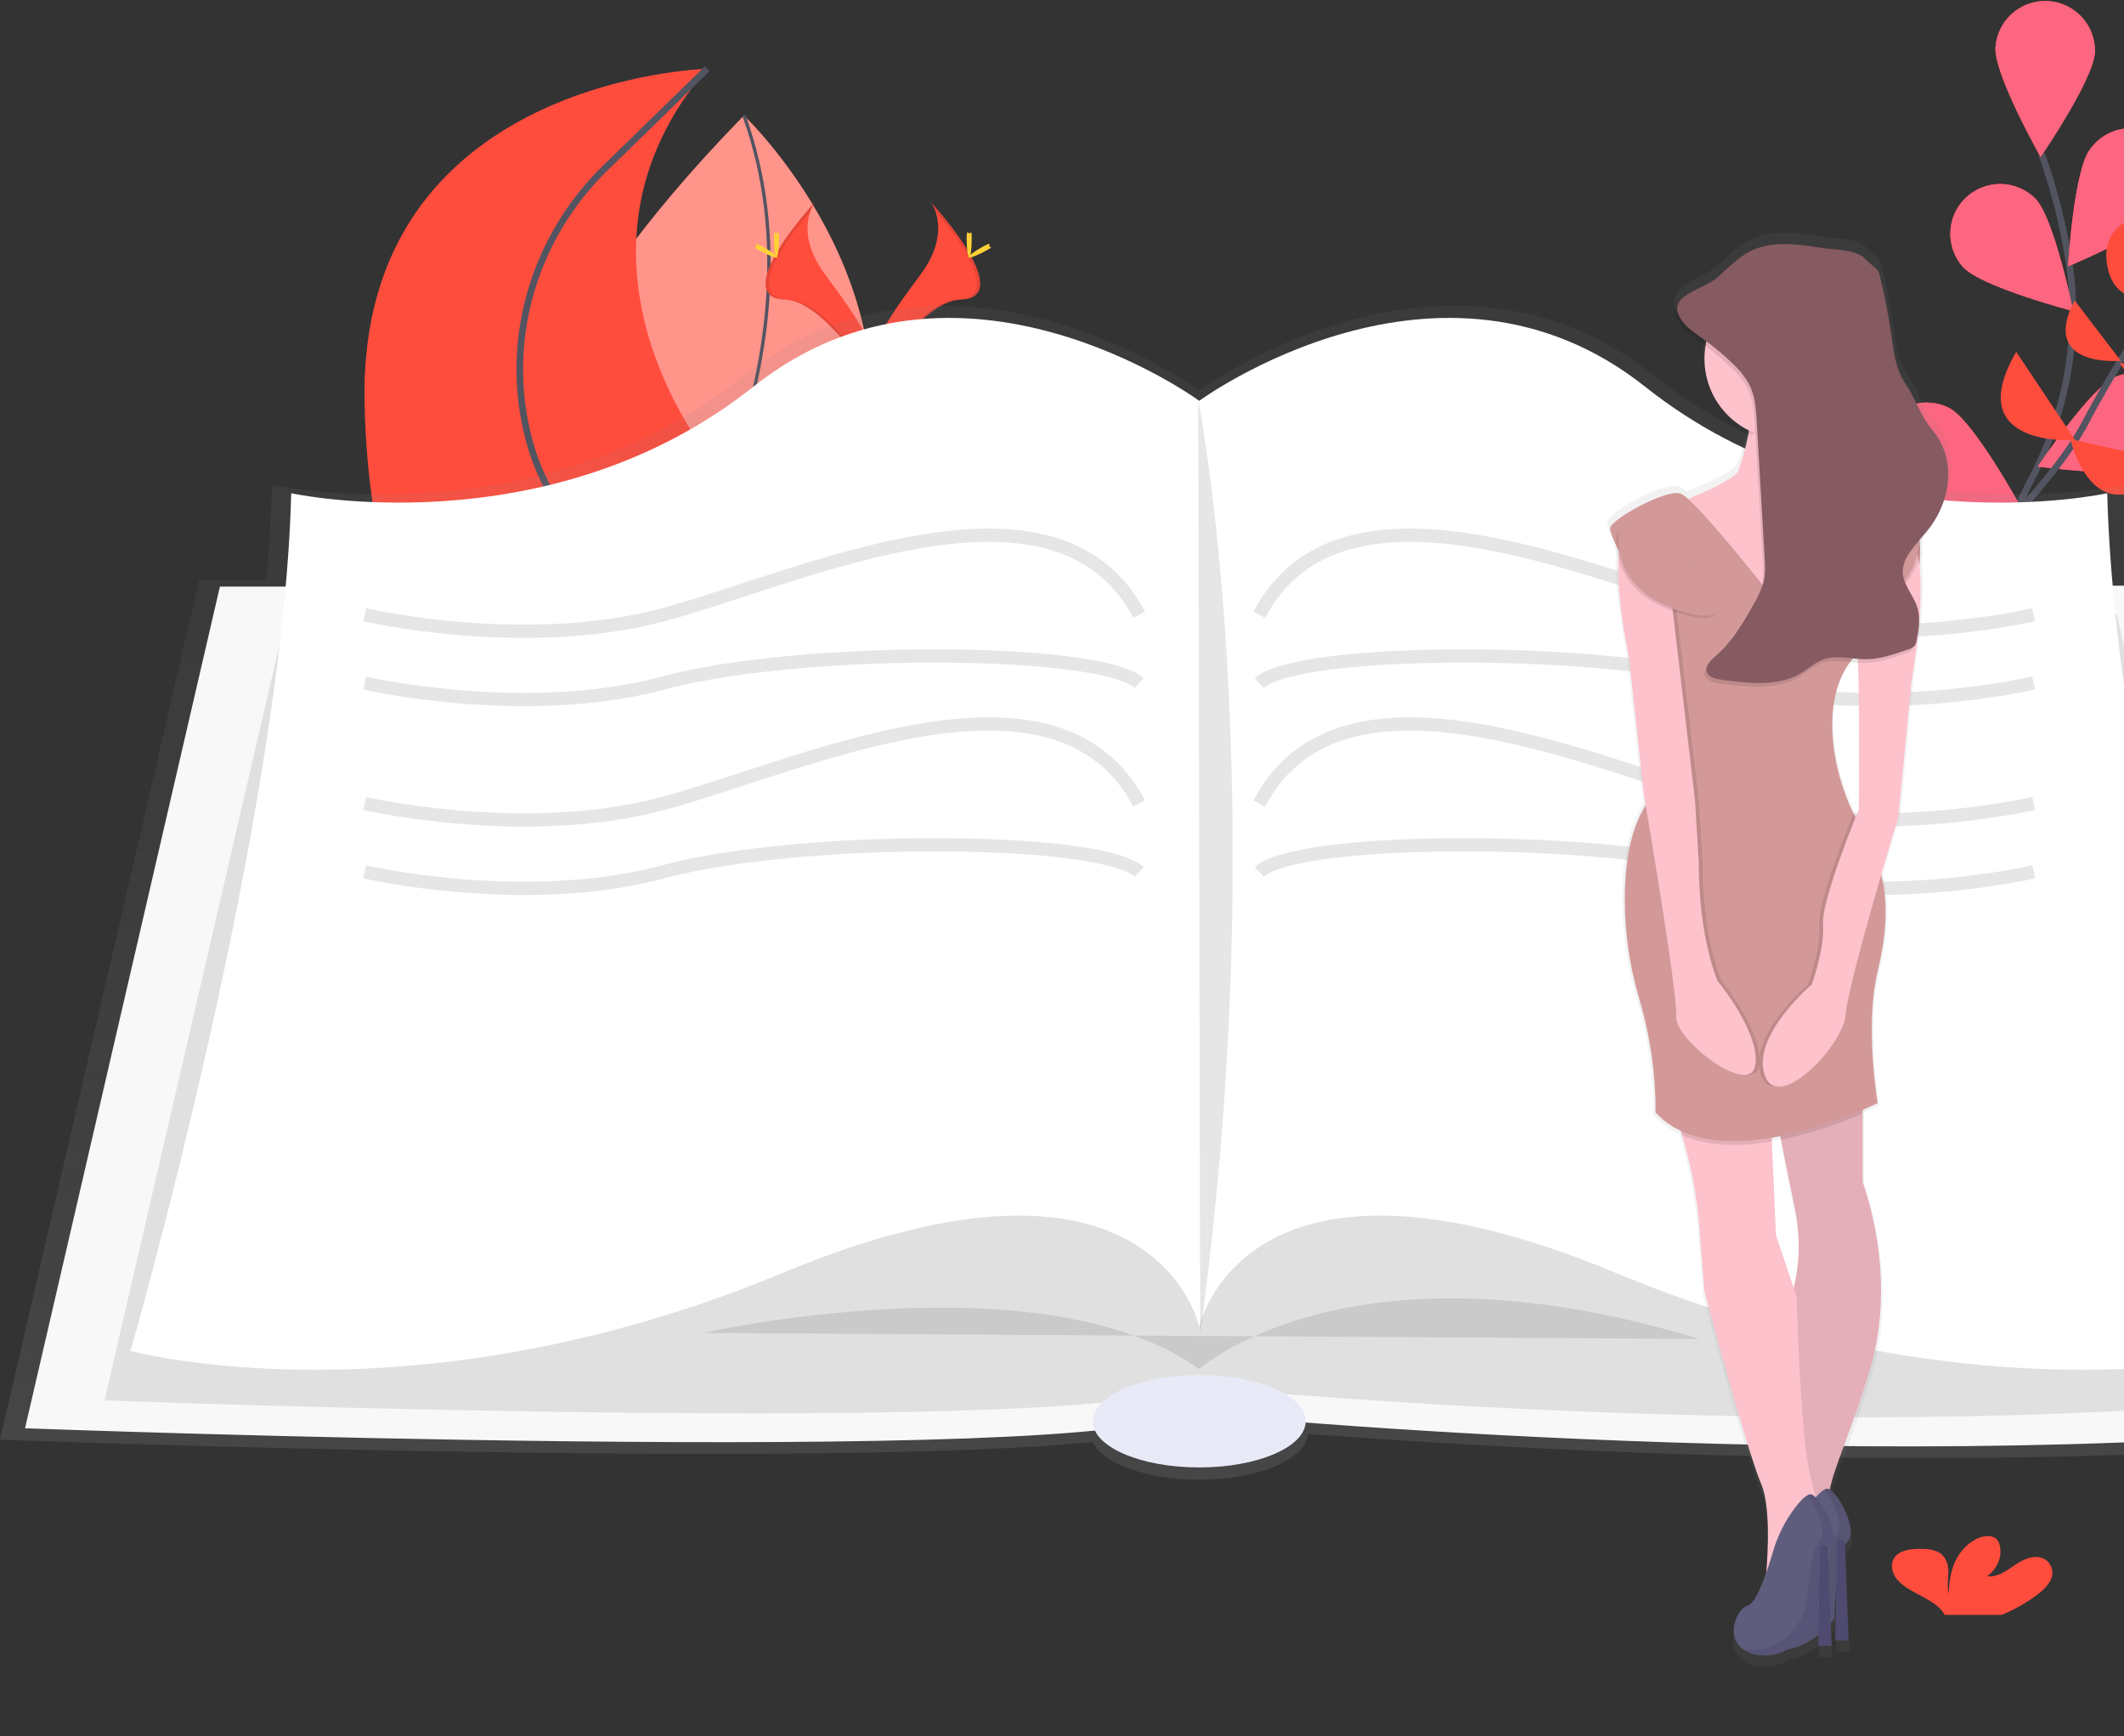 <svg width="640" height="523" viewBox="0 0 640 523" fill="none" xmlns="http://www.w3.org/2000/svg">
    <rect x="0" y="0" width="640" height="523" fill="#333333" stroke="none"/>
    <path d="M197.291 185.847C197.291 185.847 98.652 163.798 224.16 34.79C224.16 34.79 278.259 86.054 258.416 149.777C250.439 175.399 224.764 191.216 198.753 186.149L197.291 185.847Z" fill="#FF4D3D"/>
    <path opacity="0.4" d="M197.292 185.847C195.126 185.365 100.757 161.62 224.16 34.79C224.16 34.79 278.26 86.054 258.416 149.777C250.439 175.399 224.764 191.216 198.753 186.149L197.292 185.847Z" fill="white"/>
    <path d="M198.599 186.585C198.599 186.585 250.7 108.117 224.174 34.797" stroke="#535461" stroke-miterlimit="10"/>
    <path d="M603.077 262.043C603.077 262.043 586.076 193.608 611.838 144.885C622.658 124.437 626.955 101.14 623.342 78.293C621.608 67.455 618.883 56.799 615.204 46.459" stroke="#535461" stroke-width="2" stroke-miterlimit="10"/>
    <path d="M631.259 15.656C630.904 23.94 614.875 47.31 614.875 47.31C614.875 47.31 600.904 22.653 601.26 14.369C601.506 10.447 603.281 6.778 606.204 4.149C609.126 1.521 612.963 0.143 616.89 0.312C620.818 0.48 624.522 2.181 627.209 5.05C629.895 7.919 631.35 11.727 631.259 15.656Z" fill="#FF4D3D"/>
    <path d="M654.092 62.59C649.292 69.353 623.128 80.263 623.128 80.263C623.128 80.263 624.803 51.974 629.603 45.212C630.725 43.557 632.166 42.142 633.842 41.052C635.518 39.961 637.394 39.216 639.362 38.86C641.33 38.504 643.349 38.545 645.301 38.98C647.253 39.414 649.098 40.234 650.728 41.392C652.359 42.549 653.742 44.02 654.796 45.719C655.85 47.418 656.554 49.311 656.867 51.285C657.179 53.26 657.094 55.277 656.617 57.218C656.139 59.16 655.279 60.986 654.085 62.59H654.092Z" fill="#FF4D3D"/>
    <path d="M649.648 140.937C642.092 144.349 613.997 140.569 613.997 140.569C613.997 140.569 629.731 116.998 637.286 113.58C640.9 112.03 644.979 111.959 648.644 113.384C652.31 114.808 655.271 117.613 656.89 121.196C658.509 124.779 658.657 128.855 657.303 132.546C655.949 136.237 653.2 139.25 649.648 140.937Z" fill="#FF4D3D"/>
    <path d="M632.935 199.459C626.064 204.097 597.734 205.116 597.734 205.116C597.734 205.116 609.257 179.226 616.129 174.581C619.429 172.437 623.44 171.675 627.297 172.458C631.155 173.241 634.551 175.507 636.754 178.768C638.957 182.029 639.791 186.024 639.077 189.894C638.362 193.764 636.157 197.199 632.935 199.459Z" fill="#FF4D3D"/>
    <path d="M591.566 80.545C597.258 86.577 624.69 93.735 624.69 93.735C624.69 93.735 619.085 65.955 613.394 59.93C610.639 57.122 606.892 55.508 602.959 55.433C599.026 55.358 595.221 56.829 592.361 59.53C589.502 62.23 587.817 65.945 587.668 69.875C587.519 73.805 588.919 77.636 591.566 80.545Z" fill="#FF4D3D"/>
    <path d="M572.89 149.208C580.13 153.229 608.419 151.888 608.419 151.888C608.419 151.888 594.791 127.051 587.544 123.009C584.078 121.179 580.032 120.776 576.273 121.888C572.514 122.999 569.338 125.536 567.425 128.957C565.511 132.377 565.012 136.411 566.033 140.195C567.054 143.979 569.515 147.213 572.89 149.208Z" fill="#FF4D3D"/>
    <path d="M563.9 218.459C570.349 223.667 598.484 227.105 598.484 227.105C598.484 227.105 589.22 200.297 582.771 195.11C579.665 192.701 575.738 191.606 571.833 192.06C567.929 192.514 564.358 194.48 561.887 197.537C559.417 200.594 558.244 204.497 558.62 208.409C558.996 212.321 560.892 215.929 563.9 218.459Z" fill="#FF4D3D"/>
    <path d="M631.259 15.656C630.904 23.94 614.875 47.31 614.875 47.31C614.875 47.31 600.904 22.653 601.26 14.369C601.506 10.447 603.281 6.778 606.204 4.149C609.126 1.521 612.963 0.143 616.89 0.312C620.818 0.48 624.522 2.181 627.209 5.05C629.895 7.919 631.35 11.727 631.259 15.656Z" fill="#FC6681"/>
    <path d="M654.092 62.59C649.292 69.353 623.128 80.263 623.128 80.263C623.128 80.263 624.803 51.974 629.603 45.212C630.725 43.557 632.166 42.142 633.842 41.052C635.518 39.961 637.394 39.216 639.362 38.86C641.33 38.504 643.349 38.545 645.301 38.98C647.253 39.414 649.098 40.234 650.728 41.392C652.359 42.549 653.742 44.02 654.796 45.719C655.85 47.418 656.554 49.311 656.867 51.285C657.179 53.26 657.094 55.277 656.617 57.218C656.139 59.16 655.279 60.986 654.085 62.59H654.092Z" fill="#FC6681"/>
    <path d="M649.648 140.937C642.092 144.349 613.997 140.569 613.997 140.569C613.997 140.569 629.731 116.998 637.286 113.58C640.9 112.03 644.979 111.959 648.644 113.384C652.31 114.808 655.271 117.613 656.89 121.196C658.509 124.779 658.657 128.855 657.303 132.546C655.949 136.237 653.2 139.25 649.648 140.937Z" fill="#FC6681"/>
    <path d="M632.935 199.459C626.064 204.097 597.734 205.116 597.734 205.116C597.734 205.116 609.257 179.226 616.129 174.581C619.429 172.437 623.44 171.675 627.297 172.458C631.155 173.241 634.551 175.507 636.754 178.768C638.957 182.029 639.791 186.024 639.077 189.894C638.362 193.764 636.157 197.199 632.935 199.459Z" fill="#FC6681"/>
    <path d="M591.566 80.545C597.258 86.577 624.69 93.735 624.69 93.735C624.69 93.735 619.085 65.955 613.394 59.93C610.639 57.122 606.892 55.508 602.959 55.433C599.026 55.358 595.221 56.829 592.361 59.53C589.502 62.23 587.817 65.945 587.668 69.875C587.519 73.805 588.919 77.636 591.566 80.545Z" fill="#FC6681"/>
    <path d="M572.89 149.208C580.13 153.229 608.419 151.888 608.419 151.888C608.419 151.888 594.791 127.051 587.544 123.009C584.078 121.179 580.032 120.776 576.273 121.888C572.514 122.999 569.338 125.536 567.425 128.957C565.511 132.377 565.012 136.411 566.033 140.195C567.054 143.979 569.515 147.213 572.89 149.208Z" fill="#FC6681"/>
    <path d="M563.9 218.459C570.349 223.667 598.484 227.105 598.484 227.105C598.484 227.105 589.22 200.297 582.771 195.11C579.665 192.701 575.738 191.606 571.833 192.06C567.929 192.514 564.358 194.48 561.887 197.537C559.417 200.594 558.244 204.497 558.62 208.409C558.996 212.321 560.892 215.929 563.9 218.459Z" fill="#FC6681"/>
    <path d="M540.839 217.843C540.839 217.843 612.14 158.108 627.988 127.982C643.835 97.856 664.034 71.906 664.034 71.906" stroke="#535461" stroke-width="2" stroke-miterlimit="10"/>
    <path d="M654.682 139.235L623.845 132.278C623.845 132.278 631.112 164.81 654.682 139.235Z" fill="#FF4D3D"/>
    <path d="M607.528 106.013L625.279 132.593C625.279 132.593 590.594 135.113 607.528 106.013Z" fill="#FF4D3D"/>
    <path d="M666.816 114.25L638.62 109.303C638.62 109.303 656.338 136.239 666.816 114.25Z" fill="#FF4D3D"/>
    <path d="M625.119 90.504L639.035 108.694C639.035 108.694 614.399 111.013 625.119 90.504Z" fill="#FF4D3D"/>
    <path d="M643.607 65.425C643.607 65.425 653.415 83.293 653.046 86.691C652.678 90.089 638.104 93.909 635.154 81.028C632.204 68.146 643.607 65.425 643.607 65.425Z" fill="#FF4D3D"/>
    <path d="M220.46 233.177C220.46 233.177 249.286 211.731 213.086 136.668C213.086 136.668 164.819 77.02 213.086 20.723C213.086 20.723 107.837 23.404 109.848 121.253C111.859 219.103 162.472 233.177 162.472 233.177H220.46Z" fill="#FF4D3D"/>
    <path d="M193.538 233.177C193.538 233.177 186.278 181.572 166.837 150.072C162.997 143.701 160.236 136.74 158.665 129.47C152.169 100.899 161.434 71.022 182.423 50.574L213.093 20.703" stroke="#535461" stroke-width="2" stroke-miterlimit="10"/>
    <path d="M280.492 60.901C280.492 60.901 287.115 69.56 277.435 82.629C267.755 95.698 259.777 106.757 263.002 114.88C263.002 114.88 277.602 90.605 289.488 90.263C301.374 89.921 293.564 75.498 280.492 60.901Z" fill="#FF4D3D"/>
    <path opacity="0.1" d="M280.492 60.901C281.065 61.738 281.516 62.652 281.833 63.616C293.43 77.234 299.604 89.948 288.463 90.27C278.078 90.565 265.623 109.129 262.64 113.814C262.738 114.175 262.857 114.531 262.995 114.88C262.995 114.88 277.596 90.605 289.482 90.263C301.367 89.921 293.564 75.498 280.492 60.901Z" fill="black"/>
    <path d="M292.8 71.933C292.8 74.982 292.458 77.449 292.036 77.449C291.613 77.449 291.271 74.976 291.271 71.933C291.271 68.89 291.701 70.318 292.123 70.318C292.545 70.318 292.8 68.89 292.8 71.933Z" fill="#FFD037"/>
    <path d="M297.023 75.572C294.342 77.033 292.015 77.911 291.814 77.543C291.613 77.174 293.618 75.693 296.293 74.232C298.967 72.771 297.915 73.836 298.116 74.232C298.317 74.627 299.698 74.111 297.023 75.572Z" fill="#FFD037"/>
    <path d="M245.525 60.901C245.525 60.901 238.902 69.56 248.582 82.629C258.262 95.698 266.24 106.757 263.015 114.88C263.015 114.88 248.414 90.605 236.529 90.263C224.643 89.921 232.439 75.498 245.525 60.901Z" fill="#FF4D3D"/>
    <path opacity="0.1" d="M245.525 60.901C244.952 61.738 244.501 62.652 244.184 63.616C232.587 77.234 226.413 89.948 237.554 90.27C247.938 90.565 260.394 109.129 263.377 113.814C263.279 114.175 263.16 114.531 263.022 114.88C263.022 114.88 248.401 90.598 236.515 90.27C224.629 89.941 232.439 75.498 245.525 60.901Z" fill="black"/>
    <path d="M233.203 71.933C233.203 74.982 233.545 77.449 233.968 77.449C234.39 77.449 234.732 74.976 234.732 71.933C234.732 68.89 234.303 70.318 233.881 70.318C233.458 70.318 233.203 68.89 233.203 71.933Z" fill="#FFD037"/>
    <path d="M228.98 75.572C231.662 77.033 233.988 77.911 234.189 77.543C234.39 77.174 232.386 75.693 229.711 74.232C227.036 72.771 228.089 73.836 227.887 74.232C227.686 74.627 226.305 74.111 228.98 75.572Z" fill="#FFD037"/>
    <path d="M723 432.811L664.268 174.461H642.448C641.576 164.589 640.993 155.025 640.772 146.017C640.772 146.017 561.667 163.322 498.585 113.258C435.503 63.194 361.339 117.587 361.339 117.587L361.051 117.38V117.279V117.406C355.902 113.761 284.856 65.084 224.113 113.298C161.058 163.362 81.927 146.058 81.927 146.058C81.705 155.179 81.115 164.823 80.224 174.789H59.978L0 433.742C0 433.742 243.816 442.871 329.255 434.453C332.319 440.927 345.525 445.793 361.346 445.793C379.124 445.793 393.584 439.647 394.087 431.987C460.595 437.047 603.707 445.136 723 432.811Z" fill="url(#paint0_linear_422_5163)"/>
    <path d="M66.26 176.733L7.542 430.297C7.542 430.297 330.777 442.401 356.807 425.459C356.807 425.459 557.471 445.732 715.458 429.393L657.953 176.438L66.26 176.733Z" fill="#F8F8F8"/>
    <path opacity="0.1" d="M86.237 185.492L31.494 421.893C31.494 421.893 332.855 433.179 357.122 417.383C357.122 417.383 544.204 436.282 691.499 421.049L637.869 185.211L86.237 185.492Z" fill="black"/>
    <path d="M634.953 148.598C634.953 148.598 557.471 165.54 495.729 116.522C433.988 67.503 361.346 120.757 361.346 120.757C361.346 120.757 288.711 67.503 226.969 116.522C165.227 165.54 87.746 148.598 87.746 148.598C85.305 247.238 39.324 407.001 39.324 407.001C39.324 407.001 124.066 429.996 236.053 383.403C348.039 336.811 361.353 399.743 361.353 399.743C361.353 399.743 374.666 336.804 486.652 383.403C598.639 430.003 683.381 407.001 683.381 407.001C683.381 407.001 637.373 247.238 634.953 148.598Z" fill="white"/>
    <path opacity="0.1" d="M211.839 401.573C211.839 401.573 314.138 378.578 361.332 412.463C361.332 412.463 406.73 371.313 512.053 403.389" fill="black"/>
    <path d="M361.346 442.1C379.066 442.1 393.43 435.867 393.43 428.18C393.43 420.492 379.066 414.26 361.346 414.26C343.626 414.26 329.262 420.492 329.262 428.18C329.262 435.867 343.626 442.1 361.346 442.1Z" fill="#E8EAF8"/>
    <path opacity="0.1" d="M361.044 120.456C361.044 120.456 384.045 237.252 361.648 401.854L361.044 120.456Z" fill="black"/>
    <path opacity="0.1" d="M109.908 185.211C109.908 185.211 158.088 196.403 199.792 185.211C241.496 174.018 318.066 137.405 343.252 185.211" stroke="black" stroke-width="4" stroke-miterlimit="10"/>
    <path opacity="0.1" d="M109.908 205.786C109.908 205.786 158.088 216.978 199.792 205.786C241.496 194.593 331.796 195.197 343.252 205.786" stroke="black" stroke-width="4" stroke-miterlimit="10"/>
    <path opacity="0.1" d="M109.908 242.064C109.908 242.064 158.088 253.257 199.792 242.064C241.496 230.872 318.066 194.259 343.252 242.064" stroke="black" stroke-width="4" stroke-miterlimit="10"/>
    <path opacity="0.1" d="M109.908 262.666C109.908 262.666 158.088 273.859 199.792 262.666C241.496 251.474 331.796 252.077 343.252 262.666" stroke="black" stroke-width="4" stroke-miterlimit="10"/>
    <path opacity="0.1" d="M612.79 185.211C612.79 185.211 564.61 196.403 522.906 185.211C481.202 174.018 404.632 137.405 379.446 185.211" stroke="black" stroke-width="4" stroke-miterlimit="10"/>
    <path opacity="0.1" d="M612.79 205.786C612.79 205.786 564.61 216.978 522.906 205.786C481.202 194.593 390.903 195.197 379.446 205.786" stroke="black" stroke-width="4" stroke-miterlimit="10"/>
    <path opacity="0.1" d="M612.79 242.064C612.79 242.064 564.61 253.257 522.906 242.064C481.202 230.872 404.632 194.259 379.446 242.064" stroke="black" stroke-width="4" stroke-miterlimit="10"/>
    <path opacity="0.1" d="M612.79 262.666C612.79 262.666 564.61 273.859 522.906 262.666C481.202 251.474 390.903 252.077 379.446 262.666" stroke="black" stroke-width="4" stroke-miterlimit="10"/>
    <path d="M613.769 480.516C615.78 478.981 617.691 477.165 618.274 474.973C618.573 473.809 618.413 472.575 617.828 471.525C617.243 470.475 616.277 469.689 615.13 469.33C612.241 468.432 609.157 470.061 606.81 471.709C604.464 473.358 601.789 475.241 598.726 474.893C601.897 472.601 603.418 468.861 602.533 465.51C602.384 464.78 602.015 464.113 601.474 463.6C599.872 462.199 596.963 462.802 595.045 463.901C588.938 467.407 587.236 474.169 587.202 480.261C586.585 478.063 587.108 475.777 587.088 473.519C587.068 471.26 586.317 468.767 583.984 467.554C582.492 466.91 580.876 466.601 579.251 466.649C576.51 466.569 573.446 466.79 571.576 468.432C569.249 470.443 569.853 473.881 571.877 476.119C573.902 478.358 576.985 479.765 579.821 481.313C581.986 482.493 584.172 483.867 585.499 485.73C585.669 485.977 585.811 486.242 585.922 486.521H603.13C606.911 484.966 610.485 482.949 613.769 480.516Z" fill="#FF4D3D"/>
    <path d="M494.784 239.176C494.784 239.176 494.952 240.141 495.233 241.856C495.086 242.124 494.938 242.393 494.784 242.654C489.287 251.903 488.442 265.226 488.959 276.164C489.44 284.986 490.987 293.717 493.564 302.168C496.708 313.151 498.288 324.522 498.257 335.946C500.432 338.298 503.046 340.201 505.953 341.549C506.1 341.998 506.254 342.454 506.388 342.89C508.922 351.331 510.635 359.996 511.503 368.766L513.233 390.655C513.233 390.655 526.486 440.196 530.515 449.412C533.384 455.966 532.754 469.518 532.151 476.783C530.428 481.669 528.33 486.327 526.479 486.836C523.128 487.788 519.776 495.857 524.656 499.912C525.022 500.215 525.414 500.484 525.829 500.716L526.024 500.823L526.379 501.004L526.902 501.239L527.17 501.339L527.726 501.527L527.968 501.6C528.229 501.674 528.497 501.748 528.786 501.815C532.184 502.483 535.709 501.925 538.734 500.24C542.408 499.69 545.672 497.72 548.119 495.729L548.052 499.221H552.074L551.887 492.244C552.611 491.433 553.013 490.904 553.013 490.904C553.013 490.904 553.134 486.688 553.596 481.783L553.301 497.526H557.323L556.237 468.472C556.44 468.038 556.71 467.638 557.035 467.286C560.387 463.935 554.595 453.125 551.598 451.322C552.939 444.218 558.054 433.957 563.953 414.286C572.595 385.468 561.647 357.259 561.647 357.259V335.142C564.55 333.895 566.26 333.044 566.26 333.044C566.26 333.044 562.237 309.426 566.26 292.725C568.867 281.928 569.544 272.337 567.366 263.162C570.262 253.189 572.601 245.489 572.601 245.489L576.624 204.017C577.649 197.79 578.34 192.462 578.782 187.932C578.856 187.369 578.91 186.799 578.936 186.236C579.674 177.798 579.513 172.162 579.03 168.476C579.265 166.786 579.345 165.079 579.272 163.376C579.365 162.501 579.401 161.621 579.379 160.742C579.955 160.071 580.518 159.401 581.055 158.731C582.482 156.959 583.695 155.024 584.668 152.967C589.099 144.61 589.227 134.403 583.039 127.037C579.231 122.5 578.045 117.614 574.753 112.782C571.743 108.359 571.173 103.057 570.449 97.964C569.553 91.632 568.322 85.353 566.762 79.151C566.3 77.328 563.766 76.209 562.505 74.694C560.072 71.765 552.966 71.866 548.87 71.216C541.992 70.123 534.544 69.105 528.283 71.806C523.925 73.689 520.795 77.114 517.389 80.136C513.722 83.387 506.214 84.955 505.048 88.849C504.008 90.337 503.955 92.2 505.718 94.693C507.421 97.092 510.102 98.808 512.603 100.604C512.925 100.832 513.226 101.073 513.541 101.274C512.694 106.447 513.529 111.754 515.925 116.416C518.32 121.078 522.149 124.848 526.848 127.171C526.781 127.607 526.707 128.036 526.627 128.458C525.891 132.216 524.879 135.914 523.597 139.523C522.853 141.748 514.245 145.635 508.178 148.128C507.477 147.408 506.641 146.832 505.718 146.433C501.106 145.28 485.553 153.919 484.4 156.801C484.078 157.605 484.923 159.83 486.297 162.632C486.388 163.908 486.597 165.173 486.921 166.412C486.579 172.309 487.195 181.826 490.165 197.127L494.784 239.176ZM559.475 245.656C559.261 245.248 559.04 244.832 558.805 244.403C552.403 231.461 548.602 210.538 557.773 198.059C558.59 198.146 559.408 198.226 560.226 198.28C560.769 215.263 560.454 243.183 560.454 243.183C560.454 243.183 560.092 244.122 559.475 245.656ZM536.622 344.297C537.923 350.831 539.451 358.425 540.879 365.328C542.577 373.366 542.463 381.681 540.544 389.67L535.127 373.424L533.867 344.84L533.787 343.667C534.658 343.52 535.523 343.361 536.381 343.191L536.622 344.297Z" fill="url(#paint1_linear_422_5163)"/>
    <path d="M540.805 364.081C542.477 371.993 542.365 380.178 540.477 388.041C540.139 389.536 539.691 391.003 539.136 392.431L540.665 454.559L540.839 461.603C542.255 461.9 543.688 462.11 545.129 462.233C546.466 462.371 547.814 462.371 549.152 462.233C550.492 462.065 551.672 461.663 552.302 460.892C552.932 460.122 553.067 458.882 552.175 457.079C551.194 455.097 550.815 452.873 551.082 450.678C551.136 450.062 551.236 449.412 551.357 448.741C552.698 441.751 557.706 431.645 563.518 412.289C572.025 383.94 561.252 356.16 561.252 356.16V330.062L533.465 327.227C533.465 327.227 534.806 334.251 536.649 343.379C537.896 349.813 539.398 357.286 540.805 364.081Z" fill="#FDC2CC"/>
    <path opacity="0.1" d="M540.805 364.081C542.477 371.993 542.365 380.178 540.477 388.041C540.139 389.536 539.691 391.003 539.136 392.431L540.665 454.559L540.839 461.603C542.255 461.9 543.688 462.11 545.129 462.233C546.466 462.371 547.814 462.371 549.152 462.233C550.492 462.065 551.672 461.663 552.302 460.892C552.932 460.122 553.067 458.882 552.175 457.079C551.194 455.097 550.815 452.873 551.082 450.678C551.136 450.062 551.236 449.412 551.357 448.741C552.698 441.751 557.706 431.645 563.518 412.289C572.025 383.94 561.252 356.16 561.252 356.16V330.062L533.465 327.227C533.465 327.227 534.806 334.251 536.649 343.379C537.896 349.813 539.398 357.286 540.805 364.081Z" fill="black"/>
    <path d="M502.239 330.062C504.072 333.924 505.611 337.918 506.844 342.012C509.338 350.319 511.024 358.848 511.879 367.479L513.581 389.026C513.581 389.026 526.627 437.784 530.596 446.858C533.418 453.312 532.801 466.649 532.204 473.814C531.963 476.722 531.728 478.612 531.728 478.612L537.514 471.528L545.096 462.233L548.555 457.99L549.312 457.065C548.397 455.164 547.657 453.183 547.1 451.147C545.346 444.939 544.19 438.576 543.648 432.147C541.945 414.574 541.382 390.755 541.382 390.755L540.484 388.075L535.121 372.05L533.88 343.901L533.418 333.48L502.239 330.062Z" fill="#FDC2CC"/>
    <path d="M546.108 452.367C543.05 456.352 540.762 460.873 539.364 465.698C537.561 471.83 534.39 481.253 531.728 482.01C527.76 483.143 523.791 494.483 533.994 496.755C544.197 499.027 552.711 487.68 552.711 487.68C552.711 487.68 553.281 467.835 556.68 464.438C560.079 461.04 553.844 449.693 551.008 448.56C549.875 448.098 547.958 449.975 546.108 452.367Z" fill="#5F5D7E"/>
    <path opacity="0.1" d="M530.596 495.052C533.263 495.611 536.037 495.359 538.56 494.329C541.667 493.085 544.36 490.992 546.331 488.288C548.301 485.584 549.47 482.379 549.701 479.041C550.184 472.969 551.203 464.806 553.274 462.735C555.956 460.055 552.604 452.414 549.721 448.762C549.907 448.637 550.118 448.554 550.339 448.519C550.561 448.485 550.787 448.499 551.002 448.561C553.838 449.693 560.079 461.033 556.673 464.438C553.268 467.842 552.705 487.68 552.705 487.68C552.705 487.68 544.211 499.02 534.001 496.741C532.516 496.454 531.122 495.813 529.939 494.872C530.153 494.939 530.368 494.999 530.596 495.052Z" fill="black"/>
    <path d="M555.876 464.913L556.968 494.201H552.999L553.549 464.934C553.565 464.638 553.696 464.361 553.914 464.162C554.132 463.963 554.42 463.857 554.716 463.868C555.007 463.859 555.29 463.962 555.506 464.157C555.723 464.352 555.855 464.623 555.876 464.913Z" fill="#5F5D7E"/>
    <path opacity="0.2" d="M555.876 464.913L556.968 494.201H552.999L553.549 464.934C553.565 464.638 553.696 464.361 553.914 464.162C554.132 463.963 554.42 463.857 554.716 463.868C555.007 463.859 555.29 463.962 555.506 464.157C555.723 464.352 555.855 464.623 555.876 464.913Z" fill="#0C0037"/>
    <path d="M541.006 454.07C537.948 458.055 535.661 462.576 534.262 467.4C532.459 473.532 529.288 482.955 526.627 483.713C522.658 484.845 518.69 496.185 528.893 498.457C539.096 500.729 547.61 489.369 547.61 489.369C547.61 489.369 548.179 469.524 551.578 466.127C554.977 462.729 548.743 451.382 545.907 450.249C544.761 449.827 542.857 451.677 541.006 454.07Z" fill="#5F5D7E"/>
    <path opacity="0.1" d="M525.494 496.742C528.161 497.3 530.935 497.048 533.458 496.018C536.565 494.774 539.258 492.681 541.229 489.977C543.2 487.273 544.368 484.068 544.6 480.73C545.082 474.658 546.101 466.495 548.173 464.424C550.854 461.743 547.502 454.103 544.62 450.451C544.806 450.326 545.016 450.243 545.238 450.208C545.459 450.174 545.685 450.188 545.9 450.249C548.736 451.382 554.977 462.722 551.572 466.127C548.166 469.531 547.61 489.369 547.61 489.369C547.61 489.369 539.103 500.709 528.893 498.444C527.408 498.157 526.014 497.515 524.83 496.574C525.072 496.641 525.266 496.701 525.494 496.742Z" fill="#0C0037"/>
    <path d="M550.767 466.582L551.86 495.87H547.864L548.414 466.602C548.43 466.307 548.561 466.03 548.779 465.831C548.997 465.631 549.285 465.526 549.581 465.537C549.876 465.52 550.166 465.621 550.388 465.816C550.61 466.012 550.747 466.287 550.767 466.582Z" fill="#5F5D7E"/>
    <path opacity="0.2" d="M550.767 466.582L551.86 495.87H547.864L548.414 466.602C548.43 466.307 548.561 466.03 548.779 465.831C548.997 465.631 549.285 465.526 549.581 465.537C549.876 465.52 550.166 465.621 550.388 465.816C550.61 466.012 550.747 466.287 550.767 466.582Z" fill="#0C0037"/>
    <path d="M502.808 152.605L525.494 188.327L552.148 191.732C552.148 191.732 568.592 159.415 568.029 157.712C567.466 156.01 558.952 152.612 551.015 146.372C543.078 140.133 552.718 114.055 552.718 114.055L526.634 116.32C526.734 116.669 526.835 116.991 526.908 117.379C527.948 121.783 527.579 126.668 526.781 130.964C526.054 134.657 525.054 138.29 523.791 141.835C522.658 145.233 502.808 152.605 502.808 152.605Z" fill="#FDC2CC"/>
    <path opacity="0.1" d="M533.431 327.227C533.431 327.227 534.772 334.251 536.615 343.379C545.059 341.583 553.303 338.952 561.225 335.524V330.062L533.431 327.227Z" fill="black"/>
    <path opacity="0.1" d="M502.239 330.062C504.072 333.924 505.611 337.918 506.844 342.012C514.734 345.57 524.549 345.47 533.887 343.881L533.425 333.46L502.239 330.062Z" fill="black"/>
    <path d="M495.434 243.317C490.024 252.425 489.193 265.528 489.703 276.332C490.177 285.012 491.698 293.604 494.234 301.92C497.332 312.73 498.889 323.924 498.86 335.169C518.14 356.146 565.777 332.334 565.777 332.334C565.777 332.334 561.808 309.091 565.777 292.644C568.539 281.211 569.129 271.138 566.327 261.487C565.037 257.076 563.135 252.869 560.675 248.987C559.924 247.794 559.194 246.474 558.49 245.06C551.92 231.776 548.126 209.955 558.691 197.918C559.789 196.665 561.026 195.541 562.378 194.567C571.589 187.898 575.786 180.492 577.555 174.226C578.662 170.333 578.891 166.242 578.226 162.25C577.093 156.01 561.212 150.34 561.212 150.34C561.781 169.052 537.963 184.923 537.963 184.923C537.963 184.923 510.739 149.77 506.207 148.638C501.675 147.505 486.357 156.01 485.224 158.845C484.092 161.68 497.7 182.657 497.7 182.657C497.7 182.657 506.214 225.175 495.434 243.317Z" fill="#D39999"/>
    <path opacity="0.1" d="M562.358 194.56C571.569 187.892 575.765 180.486 577.535 174.219C577.093 164.837 574.854 163.382 574.854 163.382C574.854 163.382 556.117 181.518 557.819 187.778C558.208 189.219 558.49 192.985 558.671 197.938C559.768 196.676 561.005 195.542 562.358 194.56Z" fill="black"/>
    <path opacity="0.1" d="M530.596 323.829C534.564 335.738 554.414 314.754 554.984 305.686C555.346 299.882 561.748 277.129 566.306 261.493C565.017 257.083 563.115 252.876 560.655 248.994C559.904 247.801 559.174 246.481 558.47 245.067C556.318 250.354 547.677 272.029 548.179 278.476C548.749 285.848 544.774 296.619 544.774 296.619C544.774 296.619 526.627 311.919 530.596 323.829Z" fill="black"/>
    <path d="M575.967 163.375C575.967 163.375 582.208 167.343 575.967 205.33L571.998 246.152C571.998 246.152 556.687 296.612 556.117 305.686C555.547 314.761 535.704 335.732 531.728 323.829C527.753 311.926 545.907 296.612 545.907 296.612C545.907 296.612 549.875 285.842 549.312 278.47C548.749 271.097 560.085 243.887 560.085 243.887C560.085 243.887 560.655 193.997 558.952 187.757C557.25 181.518 575.967 163.375 575.967 163.375Z" fill="#FDC2CC"/>
    <path opacity="0.1" d="M492.035 158.838C492.035 158.838 484.661 160.541 492.035 198.528L496.574 239.919C496.574 239.919 506.784 299.454 506.214 306.27C505.644 313.086 528.336 330.652 530.032 321.014C531.728 311.377 518.69 295.499 518.69 295.499C518.69 295.499 513.005 283.007 513.005 259.757L511.872 241.045L503.941 173.583L492.035 158.838Z" fill="black"/>
    <path d="M490.882 158.838C490.882 158.838 483.508 160.541 490.882 198.528L495.421 239.919C495.421 239.919 505.631 299.454 505.061 306.27C504.491 313.086 527.183 330.652 528.879 321.014C530.575 311.377 517.537 295.499 517.537 295.499C517.537 295.499 511.865 283.027 511.865 259.778L510.732 241.066L502.808 173.583L490.882 158.838Z" fill="#FDC2CC"/>
    <path opacity="0.1" d="M487.216 160.822C487.216 160.822 483.81 178.964 507.628 185.204C531.447 191.444 504.793 163.65 504.793 163.65C504.793 163.65 495.723 150.052 487.216 160.822Z" fill="black"/>
    <path d="M487.779 160.259C487.779 160.259 484.38 178.395 508.198 184.634C532.017 190.874 505.363 163.087 505.363 163.087C505.363 163.087 496.286 149.482 487.779 160.259Z" fill="#D39999"/>
    <path opacity="0.1" d="M578.521 160.822C578.521 160.822 581.926 178.964 558.108 185.204C534.289 191.444 560.937 163.65 560.937 163.65C560.937 163.65 569.987 150.052 578.521 160.822Z" fill="black"/>
    <path d="M577.951 160.259C577.951 160.259 581.383 178.395 557.538 184.634C533.692 190.874 560.374 163.087 560.374 163.087C560.374 163.087 569.444 149.482 577.951 160.259Z" fill="#D39999"/>
    <path opacity="0.1" d="M526.781 130.958C529.912 131.869 533.418 124.537 537.118 124.537C541.04 124.537 544.734 132.385 548.005 130.723C548.959 125.438 550.345 120.24 552.148 115.181L526.908 117.406C527.941 121.783 527.579 126.662 526.781 130.958Z" fill="black"/>
    <path d="M537.688 132.191C550.998 132.191 561.788 121.404 561.788 108.097C561.788 94.791 550.998 84.003 537.688 84.003C524.378 84.003 513.588 94.791 513.588 108.097C513.588 121.404 524.378 132.191 537.688 132.191Z" fill="#FDC2CC"/>
    <path opacity="0.1" d="M506.194 97.695C507.87 100.055 510.511 101.717 512.971 103.513C516.013 105.691 518.886 108.095 521.566 110.704C523.459 112.434 525.08 114.441 526.372 116.656C528.283 120.221 528.537 124.256 528.765 128.183L531.105 168.75C531.259 171.431 531.413 174.172 530.73 176.793C530.036 179.026 529.061 181.161 527.827 183.146C524.736 188.629 521.559 194.218 516.585 198.561C514.922 200.002 512.898 201.865 513.776 203.755C514.486 205.277 516.672 205.766 518.549 205.987C526.426 207.046 535.154 207.951 541.784 204.11C544.285 202.663 546.356 200.585 549.158 199.687C553.06 198.447 557.364 199.741 561.52 199.734C565.931 199.734 570.141 198.266 574.257 196.819C575.047 196.619 575.769 196.212 576.349 195.639C576.677 195.163 576.882 194.612 576.945 194.037C577.569 190.747 578.159 187.335 577.14 184.112C576.034 180.62 573.117 177.597 572.789 173.991C572.36 168.978 576.986 164.897 580.311 160.775C587.39 152.002 588.965 139.369 581.698 130.716C577.951 126.253 576.778 121.441 573.54 116.689C570.577 112.339 570.014 107.119 569.303 102.105C568.419 95.873 567.206 89.692 565.67 83.588C565.22 81.792 562.72 80.692 561.48 79.198C559.08 76.316 552.094 76.416 548.072 75.773C541.301 74.701 533.994 73.695 527.807 76.356C523.516 78.206 520.433 81.584 517.081 84.553C512.335 88.788 500.817 90.115 506.194 97.695Z" fill="black"/>
    <path d="M506.764 96.563C508.439 98.922 511.081 100.584 513.541 102.38C516.583 104.562 519.456 106.971 522.135 109.585C524.029 111.315 525.649 113.321 526.942 115.536C528.852 119.102 529.107 123.137 529.335 127.064L531.695 167.618C531.849 170.299 532.003 173.04 531.319 175.66C530.626 177.893 529.651 180.028 528.417 182.014C525.326 187.496 522.149 193.086 517.174 197.429C515.512 198.87 513.487 200.733 514.366 202.623C515.076 204.144 517.262 204.633 519.139 204.854C527.016 205.913 535.744 206.818 542.374 202.978C544.874 201.53 546.946 199.453 549.748 198.555C553.65 197.315 557.954 198.608 562.11 198.601C566.521 198.601 570.731 197.134 574.847 195.686C575.637 195.487 576.359 195.079 576.939 194.507C577.267 194.03 577.472 193.48 577.535 192.905C578.159 189.614 578.749 186.203 577.73 182.979C576.623 179.487 573.707 176.465 573.379 172.859C572.95 167.846 577.575 163.764 580.901 159.642C587.98 150.87 589.555 138.236 582.288 129.584C578.541 125.12 577.368 120.308 574.13 115.557C571.167 111.207 570.604 105.986 569.893 100.973C569.009 94.741 567.796 88.559 566.259 82.455C565.81 80.659 563.31 79.56 562.07 78.065C559.67 75.183 552.684 75.284 548.662 74.641C541.891 73.568 534.584 72.563 528.397 75.224C524.106 77.073 521.022 80.451 517.671 83.42C512.871 87.656 501.387 88.983 506.764 96.563Z" fill="#865A61"/>
    <defs>
        <linearGradient id="paint0_linear_422_5163" x1="361.5" y1="445.786" x2="361.5" y2="92.093" gradientUnits="userSpaceOnUse">
            <stop stop-color="#808080" stop-opacity="0.25"/>
            <stop offset="0.54" stop-color="#808080" stop-opacity="0.12"/>
            <stop offset="1" stop-color="#808080" stop-opacity="0.1"/>
        </linearGradient>
        <linearGradient id="paint1_linear_422_5163" x1="-93231.9" y1="349594" x2="-93231.9" y2="71104.9" gradientUnits="userSpaceOnUse">
            <stop stop-color="#808080" stop-opacity="0.25"/>
            <stop offset="0.54" stop-color="#808080" stop-opacity="0.12"/>
            <stop offset="1" stop-color="#808080" stop-opacity="0.1"/>
        </linearGradient>
    </defs>
</svg>

